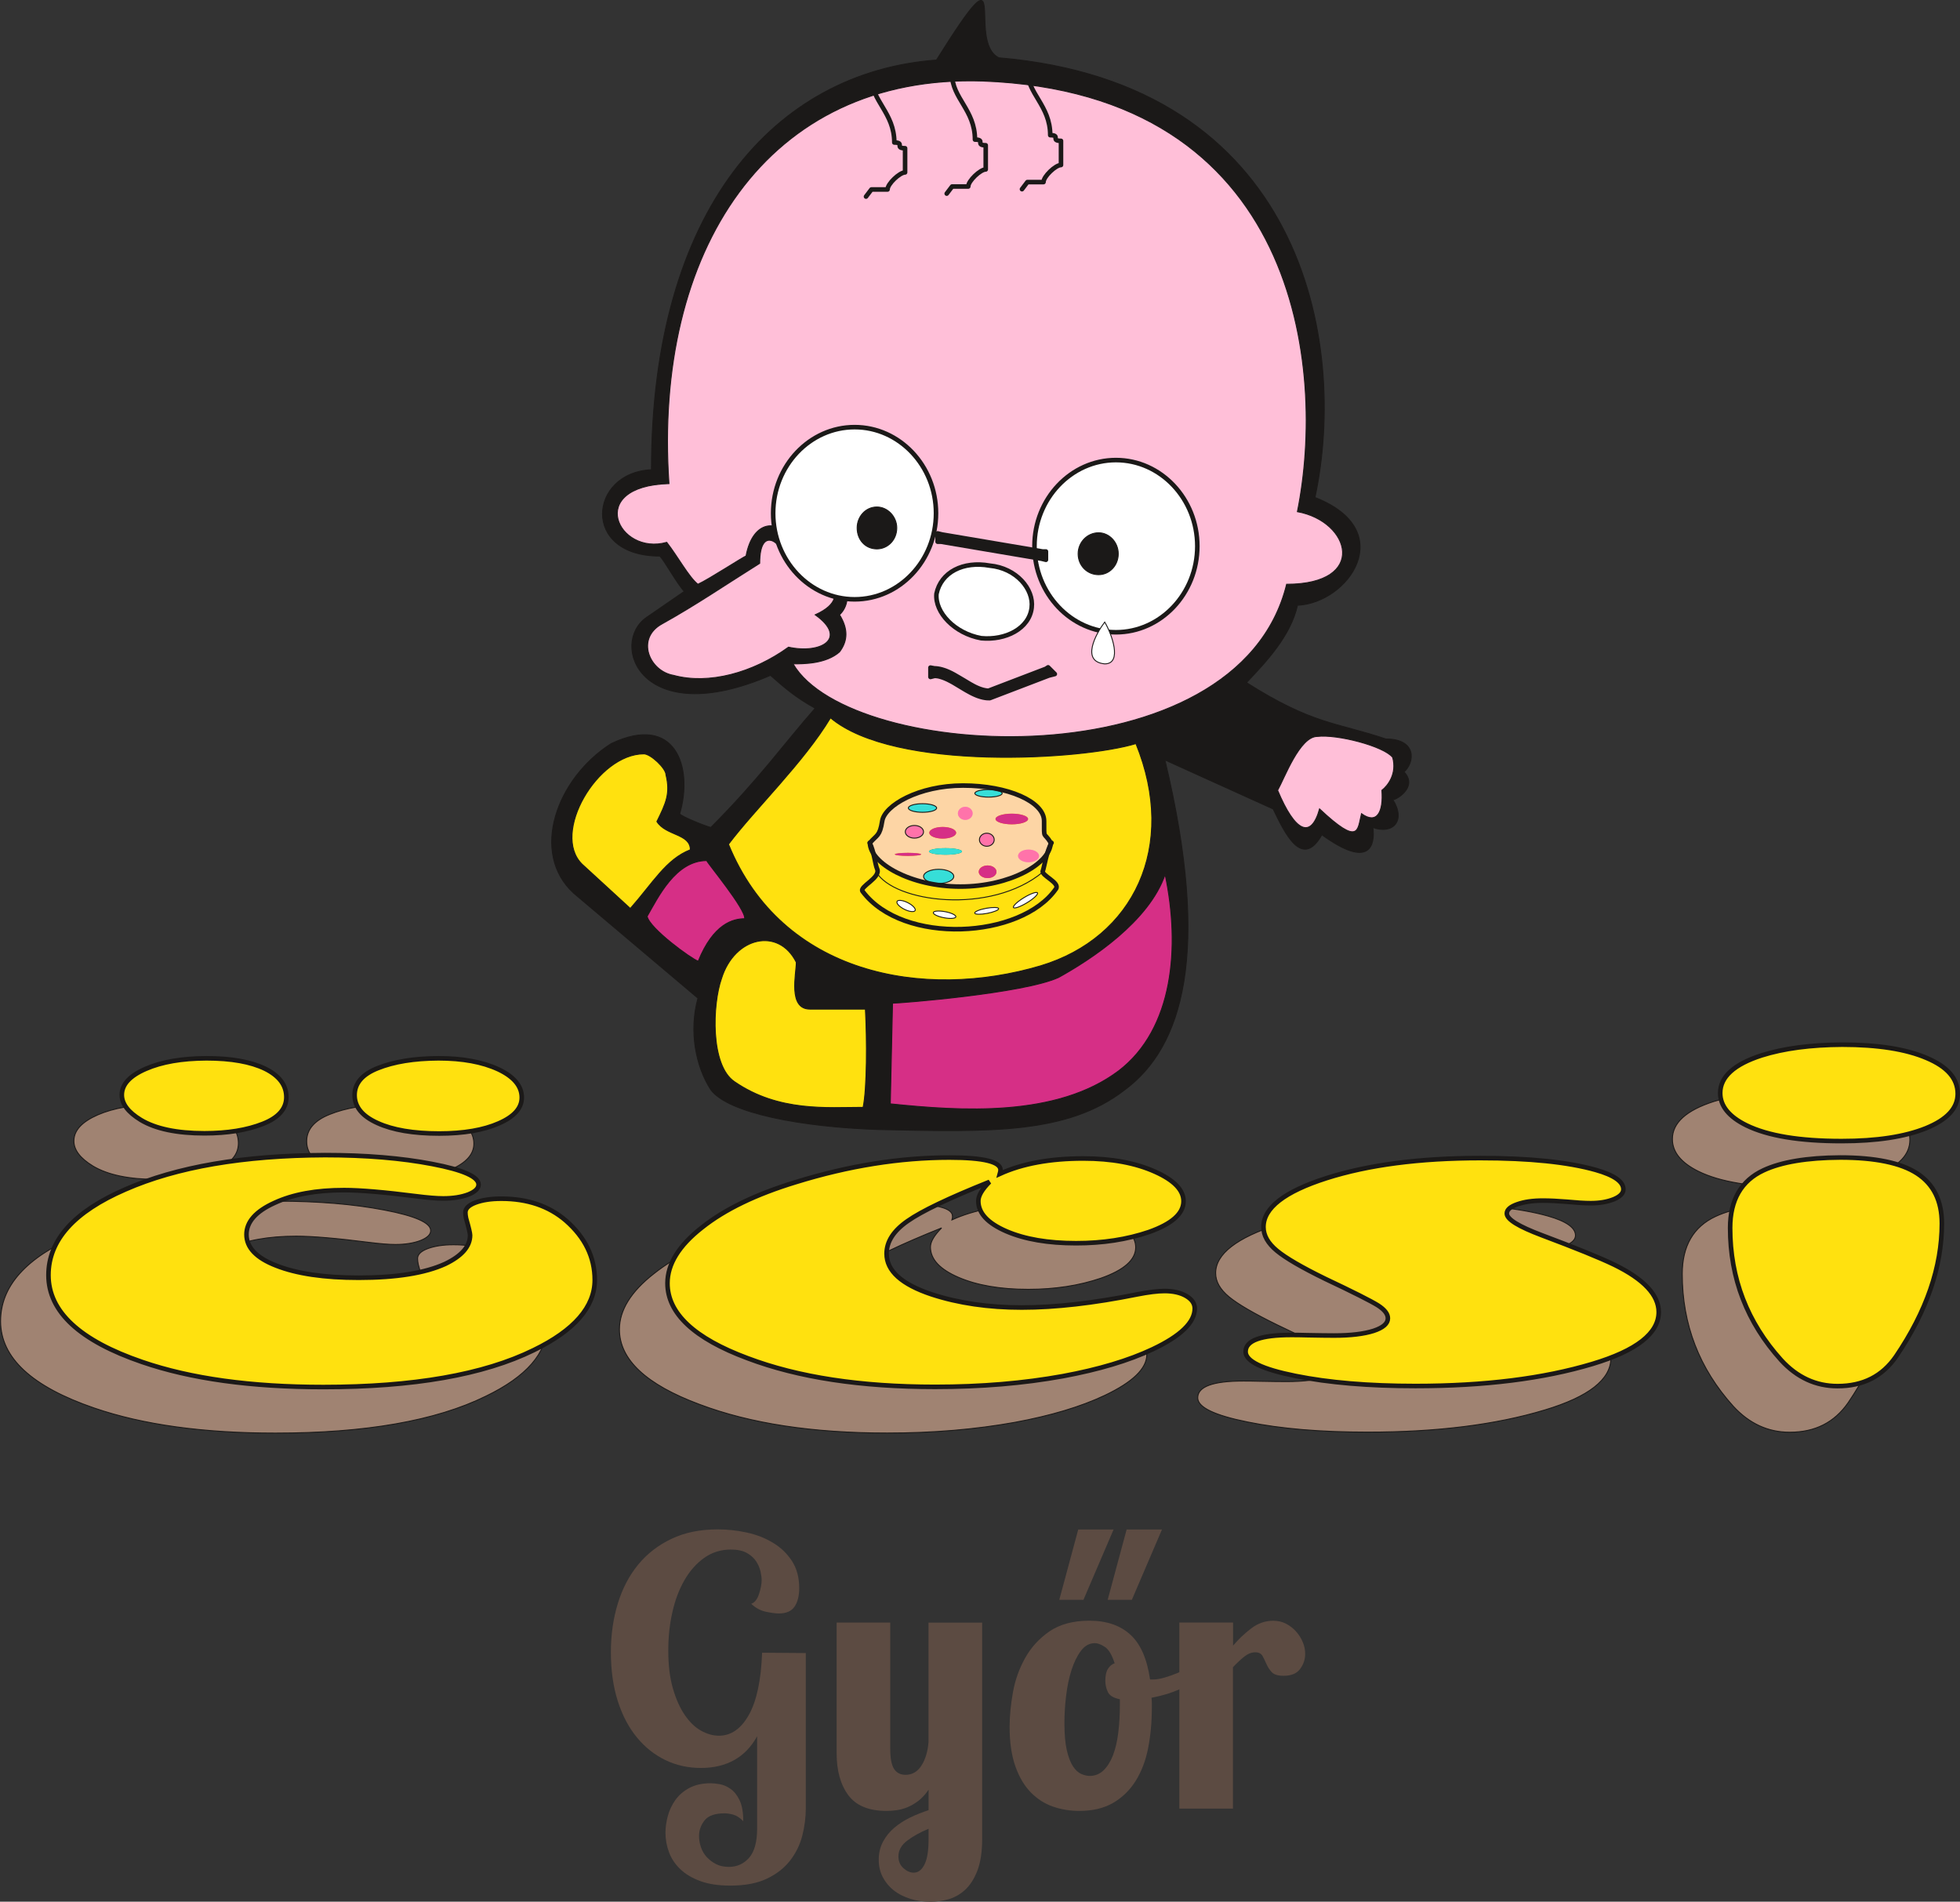 <?xml version="1.0" encoding="utf-8"?>
<!-- Generator: Adobe Illustrator 23.0.2, SVG Export Plug-In . SVG Version: 6.00 Build 0)  -->
<svg version="1.1" id="Isolation_Mode" xmlns="http://www.w3.org/2000/svg" xmlns:xlink="http://www.w3.org/1999/xlink" x="0px"
	 y="0px" viewBox="0 0 342.18 332" style="enable-background:new 0 0 342.18 332;" xml:space="preserve">
<rect x="0" y="0" width="342.18" height="332" fill="#333333" stroke="none"/>
<style type="text/css">
	.st0{fill-rule:evenodd;clip-rule:evenodd;fill:#A08372;}
	.st1{fill:none;stroke:#1B1918;stroke-width:0.162;}
	.st2{fill-rule:evenodd;clip-rule:evenodd;fill:#FFE10F;}
	.st3{fill:none;stroke:#1B1918;stroke-width:0.799;}
	.st4{fill-rule:evenodd;clip-rule:evenodd;fill:#1B1918;}
	.st5{fill-rule:evenodd;clip-rule:evenodd;fill:#FFFFFF;}
	.st6{fill-rule:evenodd;clip-rule:evenodd;fill:#D62F86;}
	.st7{fill-rule:evenodd;clip-rule:evenodd;fill:#FFBFD8;}
	.st8{fill:none;stroke:#1B1918;stroke-width:0.799;stroke-linecap:round;stroke-linejoin:round;}
	.st9{fill-rule:evenodd;clip-rule:evenodd;fill:none;}
	.st10{fill-rule:evenodd;clip-rule:evenodd;fill:#FDD5A5;}
	.st11{fill-rule:evenodd;clip-rule:evenodd;fill:#36DED8;}
	.st12{fill-rule:evenodd;clip-rule:evenodd;fill:#F07C00;}
	.st13{fill:#D62F86;}
	.st14{fill-rule:evenodd;clip-rule:evenodd;fill:#F5B1B5;}
	.st15{fill:#FF73AA;}
	.st16{fill-rule:evenodd;clip-rule:evenodd;fill:#FF73AA;}
	.st17{fill-rule:evenodd;clip-rule:evenodd;fill:#009035;}
	.st18{fill:#36DED8;}
	.st19{fill:#5C4B42;}
</style>
<path class="st0" d="M48.38,209.7c7.11,0,13.36,0.52,18.72,1.55c5.39,1.03,8.09,2.23,8.09,3.59c0,0.68-0.59,1.24-1.76,1.72
	c-1.21,0.46-2.66,0.7-4.41,0.7c-1.13,0-2.74-0.13-4.69-0.38c-5.59-0.71-9.77-1.07-12.62-1.07c-4.88,0-8.91,0.74-12.15,2.23
	c-3.24,1.48-4.88,3.32-4.88,5.52c0,2.27,1.72,4.08,5.16,5.42c3.59,1.41,8.4,2.13,14.42,2.13c6.57,0,11.61-0.81,15.12-2.41
	c2.89-1.39,4.34-3.05,4.34-5c0-0.34-0.23-1.32-0.7-2.96c-0.08-0.39-0.12-0.73-0.12-1.02c0-0.71,0.59-1.29,1.76-1.73
	c1.21-0.45,2.69-0.68,4.53-0.68c4.53,0,8.28,1.27,11.25,3.82c3.36,2.93,5.04,6.39,5.04,10.37c0,4.71-3.55,8.81-10.67,12.25
	c-8.75,4.3-21.02,6.44-36.73,6.44c-12.62,0-23.13-1.46-31.61-4.37c-10.9-3.73-16.37-8.78-16.37-15.17c0-6.11,4.45-11.08,13.4-14.96
	C22.47,211.76,34.12,209.76,48.38,209.7L48.38,209.7z M27.67,192.8c4.34,0,7.74,0.61,10.24,1.82c2.46,1.21,3.71,2.86,3.71,4.96
	c0,2.02-1.37,3.59-4.1,4.66c-2.77,1.1-6.18,1.65-10.2,1.65c-4.8,0-8.52-0.78-11.1-2.33c-2.23-1.36-3.32-2.81-3.32-4.37
	c0-1.84,1.41-3.35,4.18-4.56C19.85,193.43,23.37,192.83,27.67,192.8L27.67,192.8z M68.19,192.8c4.18,0,7.66,0.64,10.43,1.93
	c2.74,1.28,4.11,2.93,4.11,4.93c0,1.84-1.33,3.34-4.02,4.51c-2.66,1.17-6.14,1.77-10.39,1.77c-4.5,0-8.09-0.61-10.75-1.82
	c-2.7-1.21-4.03-2.83-4.03-4.87c0-2.05,1.33-3.63,4.03-4.7C60.37,193.41,63.93,192.83,68.19,192.8L68.19,192.8z M166.19,212.97
	c3.91-1.78,8.75-2.68,14.58-2.68c4.96,0,9.14,0.78,12.58,2.33c3.29,1.48,4.92,3.18,4.92,5.14c0,2.17-2.03,3.96-6.06,5.38
	c-3.83,1.3-8.05,1.95-12.7,1.95c-4.88,0-8.95-0.7-12.19-2.1c-3.24-1.4-4.88-3.15-4.88-5.28c0-0.93,0.66-2.04,1.95-3.34
	c-7.11,2.85-11.88,5.14-14.3,6.84c-2.46,1.71-3.68,3.6-3.68,5.7c0,3,2.62,5.37,7.89,7.12c4.65,1.52,9.89,2.28,15.71,2.28
	c5.86,0,12.58-0.76,20.12-2.28c1.99-0.39,3.59-0.59,4.81-0.59c1.52,0,2.81,0.29,3.79,0.87c0.98,0.58,1.48,1.3,1.48,2.18
	c0,2.43-2.46,4.8-7.35,7.12c-4.18,1.98-9.41,3.54-15.67,4.7c-6.88,1.24-14.3,1.87-22.31,1.87c-13.01,0-23.91-1.66-32.75-5
	c-9.34-3.47-13.99-7.84-13.99-13.09c0-3.33,1.99-6.58,6.02-9.73c3.98-3.17,9.45-5.81,16.41-7.93c9.22-2.85,18.17-4.28,26.8-4.28
	c5.94,0,8.91,0.73,8.91,2.16C166.31,212.46,166.27,212.68,166.19,212.97L166.19,212.97z M217.1,241.1c0.86,0,1.76,0.01,2.78,0.04
	c2.03,0.04,3.59,0.06,4.69,0.06c2.89,0,5.2-0.27,6.88-0.82c1.68-0.55,2.5-1.29,2.5-2.18c0-0.77-0.59-1.52-1.76-2.27
	c-1.21-0.75-4.26-2.3-9.22-4.64c-4.02-1.97-6.84-3.6-8.4-4.89c-1.56-1.29-2.34-2.66-2.34-4.14c0-3.33,3.67-6.18,10.98-8.52
	c7.35-2.34,16.29-3.51,26.88-3.51c8.56,0,15.28,0.69,20.16,2.07c3.2,0.91,4.8,2.04,4.8,3.38c0,0.68-0.55,1.26-1.64,1.72
	c-1.13,0.46-2.46,0.7-4.06,0.7c-1.09,0-2.46-0.09-4.14-0.25c-1.61-0.13-3.01-0.2-4.22-0.2c-1.76,0-3.24,0.21-4.45,0.64
	c-1.21,0.42-1.84,0.95-1.84,1.61c0,1.03,2.07,2.29,6.17,3.82c5.86,2.2,10.08,3.91,12.58,5.12c5.2,2.55,7.78,5.31,7.78,8.27
	c0,3.71-3.87,6.74-11.57,9.05c-8.56,2.58-18.84,3.86-30.91,3.86c-8.16,0-15.16-0.59-20.94-1.77c-5.82-1.17-8.71-2.57-8.71-4.22
	C209.1,242.07,211.75,241.1,217.1,241.1L217.1,241.1z M313.27,190.43c6.17,0,11.1,0.76,14.73,2.31c3.63,1.53,5.43,3.62,5.43,6.25
	c0,2.52-1.84,4.51-5.55,6.02c-3.71,1.49-8.6,2.24-14.73,2.24c-7.31,0-12.86-0.91-16.61-2.75c-3.05-1.5-4.57-3.38-4.57-5.64
	c0-2.82,2.42-5.02,7.23-6.56C303.07,191.08,307.76,190.45,313.27,190.43L313.27,190.43z M312.92,210.12
	c6.09,0,10.59,0.93,13.44,2.79c2.85,1.87,4.3,4.77,4.3,8.74c0,7.59-2.66,15.34-8.01,23.23c-2.39,3.44-5.75,5.16-10.2,5.16
	c-3.79,0-7.07-1.52-9.85-4.54c-5.94-6.58-8.91-14.27-8.91-23.08c0-4.89,1.95-8.25,5.82-10.05
	C302.64,210.91,307.14,210.15,312.92,210.12L312.92,210.12z M312.92,210.12"/>
<path class="st1" d="M48.38,209.7c7.11,0,13.36,0.52,18.72,1.55c5.39,1.03,8.09,2.23,8.09,3.59c0,0.68-0.59,1.24-1.76,1.72
	c-1.21,0.46-2.66,0.7-4.41,0.7c-1.13,0-2.74-0.13-4.69-0.38c-5.59-0.71-9.77-1.07-12.62-1.07c-4.88,0-8.91,0.74-12.15,2.23
	c-3.24,1.48-4.88,3.32-4.88,5.52c0,2.27,1.72,4.08,5.16,5.42c3.59,1.41,8.4,2.13,14.42,2.13c6.57,0,11.61-0.81,15.12-2.41
	c2.89-1.39,4.34-3.05,4.34-5c0-0.34-0.23-1.32-0.7-2.96c-0.08-0.39-0.12-0.73-0.12-1.02c0-0.71,0.59-1.29,1.76-1.73
	c1.21-0.45,2.69-0.68,4.53-0.68c4.53,0,8.28,1.27,11.25,3.82c3.36,2.93,5.04,6.39,5.04,10.37c0,4.71-3.55,8.81-10.67,12.25
	c-8.75,4.3-21.02,6.44-36.73,6.44c-12.62,0-23.13-1.46-31.61-4.37c-10.9-3.73-16.37-8.78-16.37-15.17c0-6.11,4.45-11.08,13.4-14.96
	C22.47,211.76,34.12,209.76,48.38,209.7L48.38,209.7z M27.67,192.8c4.34,0,7.74,0.61,10.24,1.82c2.46,1.21,3.71,2.86,3.71,4.96
	c0,2.02-1.37,3.59-4.1,4.66c-2.77,1.1-6.18,1.65-10.2,1.65c-4.8,0-8.52-0.78-11.1-2.33c-2.23-1.36-3.32-2.81-3.32-4.37
	c0-1.84,1.41-3.35,4.18-4.56C19.85,193.43,23.37,192.83,27.67,192.8L27.67,192.8z M68.19,192.8c4.18,0,7.66,0.64,10.43,1.93
	c2.74,1.28,4.11,2.93,4.11,4.93c0,1.84-1.33,3.34-4.02,4.51c-2.66,1.17-6.14,1.77-10.39,1.77c-4.5,0-8.09-0.61-10.75-1.82
	c-2.7-1.21-4.03-2.83-4.03-4.87c0-2.05,1.33-3.63,4.03-4.7C60.37,193.41,63.93,192.83,68.19,192.8L68.19,192.8z M166.19,212.97
	c3.91-1.78,8.75-2.68,14.58-2.68c4.96,0,9.14,0.78,12.58,2.33c3.29,1.48,4.92,3.18,4.92,5.14c0,2.17-2.03,3.96-6.06,5.38
	c-3.83,1.3-8.05,1.95-12.7,1.95c-4.88,0-8.95-0.7-12.19-2.1c-3.24-1.4-4.88-3.15-4.88-5.28c0-0.93,0.66-2.04,1.95-3.34
	c-7.11,2.85-11.88,5.14-14.3,6.84c-2.46,1.71-3.68,3.6-3.68,5.7c0,3,2.62,5.37,7.89,7.12c4.65,1.52,9.89,2.28,15.71,2.28
	c5.86,0,12.58-0.76,20.12-2.28c1.99-0.39,3.59-0.59,4.81-0.59c1.52,0,2.81,0.29,3.79,0.87c0.98,0.58,1.48,1.3,1.48,2.18
	c0,2.43-2.46,4.8-7.35,7.12c-4.18,1.98-9.41,3.54-15.67,4.7c-6.88,1.24-14.3,1.87-22.31,1.87c-13.01,0-23.91-1.66-32.75-5
	c-9.34-3.47-13.99-7.84-13.99-13.09c0-3.33,1.99-6.58,6.02-9.73c3.98-3.17,9.45-5.81,16.41-7.93c9.22-2.85,18.17-4.28,26.8-4.28
	c5.94,0,8.91,0.73,8.91,2.16C166.31,212.46,166.27,212.68,166.19,212.97L166.19,212.97z M217.1,241.1c0.86,0,1.76,0.01,2.78,0.04
	c2.03,0.04,3.59,0.06,4.69,0.06c2.89,0,5.2-0.27,6.88-0.82c1.68-0.55,2.5-1.29,2.5-2.18c0-0.77-0.59-1.52-1.76-2.27
	c-1.21-0.75-4.26-2.3-9.22-4.64c-4.02-1.97-6.84-3.6-8.4-4.89c-1.56-1.29-2.34-2.66-2.34-4.14c0-3.33,3.67-6.18,10.98-8.52
	c7.35-2.34,16.29-3.51,26.88-3.51c8.56,0,15.28,0.69,20.16,2.07c3.2,0.91,4.8,2.04,4.8,3.38c0,0.68-0.55,1.26-1.64,1.72
	c-1.13,0.46-2.46,0.7-4.06,0.7c-1.09,0-2.46-0.09-4.14-0.25c-1.61-0.13-3.01-0.2-4.22-0.2c-1.76,0-3.24,0.21-4.45,0.64
	c-1.21,0.42-1.84,0.95-1.84,1.61c0,1.03,2.07,2.29,6.17,3.82c5.86,2.2,10.08,3.91,12.58,5.12c5.2,2.55,7.78,5.31,7.78,8.27
	c0,3.71-3.87,6.74-11.57,9.05c-8.56,2.58-18.84,3.86-30.91,3.86c-8.16,0-15.16-0.59-20.94-1.77c-5.82-1.17-8.71-2.57-8.71-4.22
	C209.1,242.07,211.75,241.1,217.1,241.1L217.1,241.1z M313.27,190.43c6.17,0,11.1,0.76,14.73,2.31c3.63,1.53,5.43,3.62,5.43,6.25
	c0,2.52-1.84,4.51-5.55,6.02c-3.71,1.49-8.6,2.24-14.73,2.24c-7.31,0-12.86-0.91-16.61-2.75c-3.05-1.5-4.57-3.38-4.57-5.64
	c0-2.82,2.42-5.02,7.23-6.56C303.07,191.08,307.76,190.45,313.27,190.43L313.27,190.43z M312.92,210.12
	c6.09,0,10.59,0.93,13.44,2.79c2.85,1.87,4.3,4.77,4.3,8.74c0,7.59-2.66,15.34-8.01,23.23c-2.39,3.44-5.75,5.16-10.2,5.16
	c-3.79,0-7.07-1.52-9.85-4.54c-5.94-6.58-8.91-14.27-8.91-23.08c0-4.89,1.95-8.25,5.82-10.05
	C302.64,210.91,307.14,210.15,312.92,210.12L312.92,210.12z M312.92,210.12"/>
<path class="st2" d="M56.75,201.66c7.11,0,13.36,0.52,18.71,1.55c5.39,1.03,8.09,2.23,8.09,3.59c0,0.68-0.59,1.24-1.76,1.72
	c-1.21,0.46-2.66,0.7-4.41,0.7c-1.13,0-2.74-0.13-4.69-0.38c-5.59-0.71-9.77-1.07-12.62-1.07c-4.89,0-8.91,0.73-12.15,2.23
	c-3.25,1.47-4.89,3.32-4.89,5.52c0,2.27,1.72,4.08,5.16,5.42c3.59,1.42,8.4,2.13,14.42,2.13c6.56,0,11.6-0.81,15.12-2.42
	c2.89-1.39,4.34-3.05,4.34-5c0-0.33-0.23-1.32-0.7-2.96c-0.08-0.39-0.12-0.72-0.12-1.01c0-0.71,0.59-1.29,1.76-1.73
	c1.21-0.45,2.69-0.68,4.53-0.68c4.53,0,8.28,1.27,11.25,3.82c3.36,2.94,5.04,6.39,5.04,10.37c0,4.71-3.56,8.8-10.66,12.25
	c-8.75,4.3-21.02,6.44-36.73,6.44c-12.62,0-23.13-1.46-31.61-4.37c-10.9-3.73-16.37-8.78-16.37-15.17c0-6.1,4.46-11.07,13.4-14.95
	C30.85,203.71,42.49,201.72,56.75,201.66L56.75,201.66z M36.04,184.76c4.34,0,7.73,0.61,10.24,1.82c2.46,1.22,3.71,2.86,3.71,4.96
	c0,2.02-1.37,3.59-4.1,4.66c-2.78,1.1-6.18,1.65-10.2,1.65c-4.8,0-8.52-0.78-11.1-2.33c-2.23-1.36-3.32-2.81-3.32-4.37
	c0-1.84,1.41-3.35,4.18-4.55C28.23,185.39,31.75,184.78,36.04,184.76L36.04,184.76z M76.56,184.76c4.18,0,7.66,0.64,10.43,1.92
	c2.74,1.29,4.1,2.94,4.1,4.93c0,1.84-1.33,3.34-4.02,4.51c-2.66,1.17-6.13,1.77-10.39,1.77c-4.5,0-8.09-0.61-10.75-1.82
	c-2.7-1.21-4.02-2.84-4.02-4.88c0-2.05,1.33-3.63,4.02-4.7C68.74,185.36,72.3,184.78,76.56,184.76L76.56,184.76z M174.55,204.93
	c3.91-1.78,8.75-2.68,14.57-2.68c4.96,0,9.14,0.78,12.58,2.33c3.28,1.48,4.92,3.18,4.92,5.13c0,2.17-2.03,3.96-6.05,5.38
	c-3.83,1.3-8.05,1.95-12.7,1.95c-4.88,0-8.95-0.69-12.19-2.09c-3.24-1.41-4.88-3.15-4.88-5.28c0-0.93,0.66-2.04,1.95-3.34
	c-7.11,2.85-11.88,5.13-14.3,6.84c-2.46,1.71-3.67,3.6-3.67,5.7c0,2.99,2.62,5.36,7.89,7.11c4.65,1.52,9.89,2.29,15.71,2.29
	c5.86,0,12.58-0.77,20.13-2.29c1.99-0.39,3.59-0.59,4.8-0.59c1.52,0,2.81,0.29,3.79,0.87c0.98,0.58,1.48,1.3,1.48,2.18
	c0,2.43-2.46,4.8-7.34,7.11c-4.18,1.98-9.42,3.54-15.67,4.7c-6.88,1.25-14.3,1.87-22.31,1.87c-13.01,0-23.91-1.66-32.74-5
	c-9.34-3.47-13.99-7.84-13.99-13.09c0-3.33,1.99-6.58,6.02-9.73c3.98-3.17,9.45-5.81,16.41-7.93c9.22-2.85,18.17-4.28,26.8-4.28
	c5.94,0,8.91,0.73,8.91,2.16C174.67,204.42,174.63,204.64,174.55,204.93L174.55,204.93z M225.46,233.06c0.86,0,1.76,0.01,2.77,0.04
	c2.03,0.04,3.6,0.06,4.69,0.06c2.89,0,5.19-0.28,6.88-0.82c1.68-0.55,2.5-1.29,2.5-2.19c0-0.77-0.59-1.52-1.76-2.27
	c-1.21-0.75-4.26-2.3-9.22-4.64c-4.03-1.97-6.84-3.6-8.4-4.89c-1.56-1.29-2.34-2.66-2.34-4.14c0-3.33,3.67-6.18,10.98-8.52
	c7.34-2.34,16.29-3.51,26.88-3.51c8.56,0,15.28,0.69,20.16,2.07c3.2,0.91,4.81,2.04,4.81,3.38c0,0.68-0.55,1.26-1.64,1.72
	c-1.13,0.46-2.46,0.7-4.06,0.7c-1.09,0-2.46-0.09-4.14-0.25c-1.6-0.13-3.01-0.2-4.22-0.2c-1.76,0-3.24,0.21-4.45,0.64
	c-1.21,0.42-1.84,0.95-1.84,1.61c0,1.02,2.07,2.28,6.17,3.82c5.86,2.2,10.08,3.91,12.58,5.12c5.2,2.54,7.77,5.3,7.77,8.27
	c0,3.72-3.87,6.74-11.56,9.05c-8.56,2.57-18.84,3.86-30.91,3.86c-8.17,0-15.16-0.59-20.94-1.76c-5.82-1.17-8.71-2.57-8.71-4.23
	C217.46,234.03,220.11,233.06,225.46,233.06L225.46,233.06z M321.62,182.38c6.18,0,11.1,0.77,14.73,2.32
	c3.64,1.53,5.43,3.61,5.43,6.25c0,2.52-1.84,4.51-5.55,6.02c-3.71,1.49-8.59,2.24-14.73,2.24c-7.31,0-12.86-0.91-16.61-2.75
	c-3.05-1.5-4.57-3.39-4.57-5.64c0-2.82,2.42-5.02,7.23-6.57C311.42,183.03,316.11,182.41,321.62,182.38L321.62,182.38z
	 M321.27,202.08c6.09,0,10.59,0.93,13.44,2.79c2.86,1.87,4.3,4.77,4.3,8.73c0,7.59-2.66,15.34-8.01,23.23
	c-2.38,3.44-5.74,5.16-10.2,5.16c-3.79,0-7.07-1.52-9.84-4.54c-5.94-6.58-8.91-14.27-8.91-23.08c0-4.89,1.95-8.25,5.82-10.05
	C310.99,202.86,315.49,202.11,321.27,202.08L321.27,202.08z M321.27,202.08"/>
<path class="st3" d="M56.75,201.66c7.11,0,13.36,0.52,18.71,1.55c5.39,1.03,8.09,2.23,8.09,3.59c0,0.68-0.59,1.24-1.76,1.72
	c-1.21,0.46-2.66,0.7-4.41,0.7c-1.13,0-2.74-0.13-4.69-0.38c-5.59-0.71-9.77-1.07-12.62-1.07c-4.89,0-8.91,0.73-12.15,2.23
	c-3.25,1.47-4.89,3.32-4.89,5.52c0,2.27,1.72,4.08,5.16,5.42c3.59,1.42,8.4,2.13,14.42,2.13c6.56,0,11.6-0.81,15.12-2.42
	c2.89-1.39,4.34-3.05,4.34-5c0-0.33-0.23-1.32-0.7-2.96c-0.08-0.39-0.12-0.72-0.12-1.01c0-0.71,0.59-1.29,1.76-1.73
	c1.21-0.45,2.69-0.68,4.53-0.68c4.53,0,8.28,1.27,11.25,3.82c3.36,2.94,5.04,6.39,5.04,10.37c0,4.71-3.56,8.8-10.66,12.25
	c-8.75,4.3-21.02,6.44-36.73,6.44c-12.62,0-23.13-1.46-31.61-4.37c-10.9-3.73-16.37-8.78-16.37-15.17c0-6.1,4.46-11.07,13.4-14.95
	C30.85,203.71,42.49,201.72,56.75,201.66L56.75,201.66z M36.04,184.76c4.34,0,7.73,0.61,10.24,1.82c2.46,1.22,3.71,2.86,3.71,4.96
	c0,2.02-1.37,3.59-4.1,4.66c-2.78,1.1-6.18,1.65-10.2,1.65c-4.8,0-8.52-0.78-11.1-2.33c-2.23-1.36-3.32-2.81-3.32-4.37
	c0-1.84,1.41-3.35,4.18-4.55C28.23,185.39,31.75,184.78,36.04,184.76L36.04,184.76z M76.56,184.76c4.18,0,7.66,0.64,10.43,1.92
	c2.74,1.29,4.1,2.94,4.1,4.93c0,1.84-1.33,3.34-4.02,4.51c-2.66,1.17-6.13,1.77-10.39,1.77c-4.5,0-8.09-0.61-10.75-1.82
	c-2.7-1.21-4.02-2.84-4.02-4.88c0-2.05,1.33-3.63,4.02-4.7C68.74,185.36,72.3,184.78,76.56,184.76L76.56,184.76z M174.55,204.93
	c3.91-1.78,8.75-2.68,14.57-2.68c4.96,0,9.14,0.78,12.58,2.33c3.28,1.48,4.92,3.18,4.92,5.13c0,2.17-2.03,3.96-6.05,5.38
	c-3.83,1.3-8.05,1.95-12.7,1.95c-4.88,0-8.95-0.69-12.19-2.09c-3.24-1.41-4.88-3.15-4.88-5.28c0-0.93,0.66-2.04,1.95-3.34
	c-7.11,2.85-11.88,5.13-14.3,6.84c-2.46,1.71-3.67,3.6-3.67,5.7c0,2.99,2.62,5.36,7.89,7.11c4.65,1.52,9.89,2.29,15.71,2.29
	c5.86,0,12.58-0.77,20.13-2.29c1.99-0.39,3.59-0.59,4.8-0.59c1.52,0,2.81,0.29,3.79,0.87c0.98,0.58,1.48,1.3,1.48,2.18
	c0,2.43-2.46,4.8-7.34,7.11c-4.18,1.98-9.42,3.54-15.67,4.7c-6.88,1.25-14.3,1.87-22.31,1.87c-13.01,0-23.91-1.66-32.74-5
	c-9.34-3.47-13.99-7.84-13.99-13.09c0-3.33,1.99-6.58,6.02-9.73c3.98-3.17,9.45-5.81,16.41-7.93c9.22-2.85,18.17-4.28,26.8-4.28
	c5.94,0,8.91,0.73,8.91,2.16C174.67,204.42,174.63,204.64,174.55,204.93L174.55,204.93z M225.46,233.06c0.86,0,1.76,0.01,2.77,0.04
	c2.03,0.04,3.6,0.06,4.69,0.06c2.89,0,5.19-0.28,6.88-0.82c1.68-0.55,2.5-1.29,2.5-2.19c0-0.77-0.59-1.52-1.76-2.27
	c-1.21-0.75-4.26-2.3-9.22-4.64c-4.03-1.97-6.84-3.6-8.4-4.89c-1.56-1.29-2.34-2.66-2.34-4.14c0-3.33,3.67-6.18,10.98-8.52
	c7.34-2.34,16.29-3.51,26.88-3.51c8.56,0,15.28,0.69,20.16,2.07c3.2,0.91,4.81,2.04,4.81,3.38c0,0.68-0.55,1.26-1.64,1.72
	c-1.13,0.46-2.46,0.7-4.06,0.7c-1.09,0-2.46-0.09-4.14-0.25c-1.6-0.13-3.01-0.2-4.22-0.2c-1.76,0-3.24,0.21-4.45,0.64
	c-1.21,0.42-1.84,0.95-1.84,1.61c0,1.02,2.07,2.28,6.17,3.82c5.86,2.2,10.08,3.91,12.58,5.12c5.2,2.54,7.77,5.3,7.77,8.27
	c0,3.72-3.87,6.74-11.56,9.05c-8.56,2.57-18.84,3.86-30.91,3.86c-8.17,0-15.16-0.59-20.94-1.76c-5.82-1.17-8.71-2.57-8.71-4.23
	C217.46,234.03,220.11,233.06,225.46,233.06L225.46,233.06z M321.62,182.38c6.18,0,11.1,0.77,14.73,2.32
	c3.64,1.53,5.43,3.61,5.43,6.25c0,2.52-1.84,4.51-5.55,6.02c-3.71,1.49-8.59,2.24-14.73,2.24c-7.31,0-12.86-0.91-16.61-2.75
	c-3.05-1.5-4.57-3.39-4.57-5.64c0-2.82,2.42-5.02,7.23-6.57C311.42,183.03,316.11,182.41,321.62,182.38L321.62,182.38z
	 M321.27,202.08c6.09,0,10.59,0.93,13.44,2.79c2.86,1.87,4.3,4.77,4.3,8.73c0,7.59-2.66,15.34-8.01,23.23
	c-2.38,3.44-5.74,5.16-10.2,5.16c-3.79,0-7.07-1.52-9.84-4.54c-5.94-6.58-8.91-14.27-8.91-23.08c0-4.89,1.95-8.25,5.82-10.05
	C310.99,202.86,315.49,202.11,321.27,202.08L321.27,202.08z M321.27,202.08"/>
<path class="st4" d="M163.49,10.48c-28.2,2.09-49.76,26.14-49.76,71.53c-10.89,0.44-12.38,15.07,1.47,15.07
	c0.81,0.83,3.07,4.92,4.27,6.17l-6.54,4.5c-6.62,4.5-1.18,19.97,21.58,10.15c2.37,2.08,4.25,3.77,7.81,5.75
	c-5.44,6.17-9.69,12.25-18.21,20.8c-0.39,0-5.44-1.98-5.44-2.4c2.39-8.15-0.78-17.55-11.96-12.23c-9.59,6.08-14.23,19.14-6.52,26.14
	l21.66,18.3c-1.59,5.77-0.39,11.94,2.27,16.02c3.08,4.07,15.82,6.48,29.39,6.92c19.29,0.41,32.84,0.83,42.83-6.92
	c10.08-7.44,15.14-23.74,7.03-57.61l18.9,8.56c1.98,4.09,5.03,10.67,8.5,4.5c8.52,6.17,9.3,1.67,8.91-1.27
	c3.46,1.27,5.84-1.14,3.46-4.9c0,0.42,4.64-1.98,1.98-4.8c1.88-1.67,2.27-5.75-3.17-5.75c-8.81-2.94-12.77-2.5-24.34-9.84
	c3.46-3.65,7.71-8.15,8.91-13.5c8.91-0.4,17.8-13.05,3.05-18.82c5.85-27.3-2.27-72.28-55.18-76.76
	C168.52,7.23,177.04-11.16,163.49,10.48L163.49,10.48z M163.49,10.48"/>
<path class="st1" d="M163.49,10.48c-28.2,2.09-49.76,26.14-49.76,71.53c-10.89,0.44-12.38,15.07,1.47,15.07
	c0.81,0.83,3.07,4.92,4.27,6.17l-6.54,4.5c-6.62,4.5-1.18,19.97,21.58,10.15c2.37,2.08,4.25,3.77,7.81,5.75
	c-5.44,6.17-9.69,12.25-18.21,20.8c-0.39,0-5.44-1.98-5.44-2.4c2.39-8.15-0.78-17.55-11.96-12.23c-9.59,6.08-14.23,19.14-6.52,26.14
	l21.66,18.3c-1.59,5.77-0.39,11.94,2.27,16.02c3.08,4.07,15.82,6.48,29.39,6.92c19.29,0.41,32.84,0.83,42.83-6.92
	c10.08-7.44,15.14-23.74,7.03-57.61l18.9,8.56c1.98,4.09,5.03,10.67,8.5,4.5c8.52,6.17,9.3,1.67,8.91-1.27
	c3.46,1.27,5.84-1.14,3.46-4.9c0,0.42,4.64-1.98,1.98-4.8c1.88-1.67,2.27-5.75-3.17-5.75c-8.81-2.94-12.77-2.5-24.34-9.84
	c3.46-3.65,7.71-8.15,8.91-13.5c8.91-0.4,17.8-13.05,3.05-18.82c5.85-27.3-2.27-72.28-55.18-76.76
	C168.52,7.23,177.04-11.16,163.49,10.48L163.49,10.48z M163.49,10.48"/>
<path class="st5" d="M172.79,97.51c5.44,0.84,9.3,4.92,8.89,9c-0.79,3.65-5.45,6.48-10.77,5.75c-5.06-0.83-9.3-4.92-8.52-9
	C162.78,99.6,167.74,96.68,172.79,97.51L172.79,97.51z M172.79,97.51"/>
<path class="st1" d="M172.79,97.51c5.44,0.84,9.3,4.92,8.89,9c-0.79,3.65-5.45,6.48-10.77,5.75c-5.06-0.83-9.3-4.92-8.52-9
	C162.78,99.6,167.74,96.68,172.79,97.51L172.79,97.51z M172.79,97.51"/>
<path class="st6" d="M184.81,170.64c5.84-3.23,15.82-9.84,18.6-17.99c2.66,12.67,1.47,26.99-8.13,34.31
	c-10.87,8.15-27.49,7.02-39.85,5.75l0.39-17.57C157,175.14,178.68,173.46,184.81,170.64L184.81,170.64z M184.81,170.64"/>
<path class="st1" d="M184.81,170.64c5.84-3.23,15.82-9.84,18.6-17.99c2.66,12.67,1.47,26.99-8.13,34.31
	c-10.87,8.15-27.49,7.02-39.85,5.75l0.39-17.57C157,175.14,178.68,173.46,184.81,170.64L184.81,170.64z M184.81,170.64"/>
<path class="st6" d="M112.98,159.97c1.88-3.25,4.95-9.73,10.4-9.73c0,0.3,6.91,8.57,6.62,10.15c-1.98,0-5.44,0.84-8.1,7.42
	C120.7,167.41,113.37,162.07,112.98,159.97L112.98,159.97z M112.98,159.97"/>
<path class="st1" d="M112.98,159.97c1.88-3.25,4.95-9.73,10.4-9.73c0,0.3,6.91,8.57,6.62,10.15c-1.98,0-5.44,0.84-8.1,7.42
	C120.7,167.41,113.37,162.07,112.98,159.97L112.98,159.97z M112.98,159.97"/>
<path class="st2" d="M125.96,170.84c2.27-7.32,9.99-9.02,13.06-2.84c0,2-1.49,8.17,2.37,8.17h9.69c0.29,5.32,0.29,13.9-0.4,17.15
	c-6.23,0-14.74,0.84-22.46-4.48C123.98,185.99,124.37,175.34,125.96,170.84L125.96,170.84z M125.96,170.84"/>
<path class="st1" d="M125.96,170.84c2.27-7.32,9.99-9.02,13.06-2.84c0,2-1.49,8.17,2.37,8.17h9.69c0.29,5.32,0.29,13.9-0.4,17.15
	c-6.23,0-14.74,0.84-22.46-4.48C123.98,185.99,124.37,175.34,125.96,170.84L125.96,170.84z M125.96,170.84"/>
<path class="st2" d="M101.62,150.87c-5.44-5.34,2.68-19.26,10.79-19.26c1.18,0,3.86,2.52,3.86,3.67c0.78,3.25,0,4.92-1.59,8.15
	c1.59,2.5,5.84,2.09,5.84,4.92c-4.25,1.66-6.52,5.77-10.48,10.25L101.62,150.87z M101.62,150.87"/>
<path class="st1" d="M101.62,150.87c-5.44-5.34,2.68-19.26,10.79-19.26c1.18,0,3.86,2.52,3.86,3.67c0.78,3.25,0,4.92-1.59,8.15
	c1.59,2.5,5.84,2.09,5.84,4.92c-4.25,1.66-6.52,5.77-10.48,10.25L101.62,150.87z M101.62,150.87"/>
<path class="st2" d="M144.99,125.32c11.18,9.42,44.02,7.34,53.32,4.5c7.32,17.99-0.39,33.89-16.63,38.79
	c-20.47,6.07-45.2,1.57-54.5-21.22C131.83,141.22,140.35,133.07,144.99,125.32L144.99,125.32z M144.99,125.32"/>
<path class="st1" d="M144.99,125.32c11.18,9.42,44.02,7.34,53.32,4.5c7.32,17.99-0.39,33.89-16.63,38.79
	c-20.47,6.07-45.2,1.57-54.5-21.22C131.83,141.22,140.35,133.07,144.99,125.32L144.99,125.32z M144.99,125.32"/>
<path class="st5" d="M192.86,116.32c-6.52,0-1.49-7.42,0-8.57C193.67,109.33,198.31,116.32,192.86,116.32L192.86,116.32z
	 M192.86,116.32"/>
<path class="st1" d="M192.86,116.32c-6.52,0-1.49-7.42,0-8.57C193.67,109.33,198.31,116.32,192.86,116.32L192.86,116.32z
	 M192.86,116.32"/>
<path class="st7" d="M229.97,128.57c3.44-0.42,11.57,1.67,13.16,3.65c0.78,2.82-0.8,4.92-1.88,5.75c0.29,3.67-0.8,6.07-3.56,4.08
	c-0.71,2.84-0.29,5.76-7.32-0.83c-1.49,5.32-4.25,4.09-7.32-3.25C224.23,135.89,226.9,128.57,229.97,128.57L229.97,128.57z
	 M229.97,128.57"/>
<path class="st1" d="M229.97,128.57c3.44-0.42,11.57,1.67,13.16,3.65c0.78,2.82-0.8,4.92-1.88,5.75c0.29,3.67-0.8,6.07-3.56,4.08
	c-0.71,2.84-0.29,5.76-7.32-0.83c-1.49,5.32-4.25,4.09-7.32-3.25C224.23,135.89,226.9,128.57,229.97,128.57L229.97,128.57z
	 M229.97,128.57"/>
<path class="st7" d="M132.63,98.35c0-7.02,4.25-3.25,4.25-0.84c3.05-3.23,7.32,0.4,4.64,2.82c0-1.15,8.91,3.34,0.8,7
	c5.74,4.09,1.08,6.9-4.66,5.65c-6.23,4.5-13.94,6.59-20.07,4.92c-4.27-0.73-6.64-6.48-1.98-9C121.45,105.66,126.8,102,132.63,98.35
	L132.63,98.35z M132.63,98.35"/>
<path class="st1" d="M132.63,98.35c0-7.02,4.25-3.25,4.25-0.84c3.05-3.23,7.32,0.4,4.64,2.82c0-1.15,8.91,3.34,0.8,7
	c5.74,4.09,1.08,6.9-4.66,5.65c-6.23,4.5-13.94,6.59-20.07,4.92c-4.27-0.73-6.64-6.48-1.98-9C121.45,105.66,126.8,102,132.63,98.35
	L132.63,98.35z M132.63,98.35"/>
<path class="st7" d="M116.79,84.43c-14.73,0.42-8.89,12.65-0.39,10.25c1.88,2.4,3.86,6.07,5.44,7.32c1.88-0.84,8.11-4.92,8.4-4.92
	c1.2-6.48,5.84-6.48,7.81-2.81c3.86-1.67,6.54,0,6.15,4.08c2.66,0.4,5.44,6.07,2.37,8.98c1.49,2.4,1.49,4.5,0,6.48
	c-2.37,2.09-6.23,2.09-8.11,2.09c9.99,17.17,77.64,20.84,86.16-13.9c14.24,0,11.18-10.98,1.88-12.67
	c5.03-24.88,0.39-73.09-54.91-75.18C133.8,12.89,114.03,43.97,116.79,84.43L116.79,84.43z M116.79,84.43"/>
<path class="st1" d="M116.79,84.43c-14.73,0.42-8.89,12.65-0.39,10.25c1.88,2.4,3.86,6.07,5.44,7.32c1.88-0.84,8.11-4.92,8.4-4.92
	c1.2-6.48,5.84-6.48,7.81-2.81c3.86-1.67,6.54,0,6.15,4.08c2.66,0.4,5.44,6.07,2.37,8.98c1.49,2.4,1.49,4.5,0,6.48
	c-2.37,2.09-6.23,2.09-8.11,2.09c9.99,17.17,77.64,20.84,86.16-13.9c14.24,0,11.18-10.98,1.88-12.67
	c5.03-24.88,0.39-73.09-54.91-75.18C133.8,12.89,114.03,43.97,116.79,84.43L116.79,84.43z M116.79,84.43"/>
<path class="st5" d="M149.2,74.57c7.83,0,14.21,6.75,14.21,15.03c0,8.28-6.38,15.03-14.21,15.03s-14.22-6.75-14.22-15.03
	C134.98,81.32,141.37,74.57,149.2,74.57L149.2,74.57z M149.2,74.57"/>
<path class="st8" d="M149.2,74.57c7.83,0,14.21,6.75,14.21,15.03c0,8.28-6.38,15.03-14.21,15.03s-14.22-6.75-14.22-15.03
	C134.98,81.32,141.37,74.57,149.2,74.57L149.2,74.57z M149.2,74.57"/>
<path class="st5" d="M194.82,80.32c7.83,0,14.21,6.75,14.21,15.03c0,8.28-6.38,15.03-14.21,15.03c-7.83,0-14.22-6.75-14.22-15.03
	C180.6,87.07,186.99,80.32,194.82,80.32L194.82,80.32z M194.82,80.32"/>
<path class="st8" d="M194.82,80.32c7.83,0,14.21,6.75,14.21,15.03c0,8.28-6.38,15.03-14.21,15.03c-7.83,0-14.22-6.75-14.22-15.03
	C180.6,87.07,186.99,80.32,194.82,80.32L194.82,80.32z M194.82,80.32"/>
<path class="st4" d="M164.46,93.31l17.55,2.97h0.59v1.45l-0.77-0.19l-17.55-2.97h-0.59v-1.45L164.46,93.31z M164.46,93.31"/>
<path class="st8" d="M164.46,93.31l17.55,2.97h0.59v1.45l-0.77-0.19l-17.55-2.97h-0.59v-1.45L164.46,93.31z M164.46,93.31"/>
<line class="st5" x1="164.33" y1="93.93" x2="181.96" y2="96.91"/>
<line class="st8" x1="164.33" y1="93.93" x2="181.96" y2="96.91"/>
<path class="st9" d="M166.21,12.94c0,4.22,4,6.21,4,11.43c1.88,0,0,0.99,1.88,0.99v4.22c-0.94,0-3.05,1.99-3.05,2.98h-2.82
	l-0.94,1.24"/>
<path class="st8" d="M166.21,12.94c0,4.22,4,6.21,4,11.43c1.88,0,0,0.99,1.88,0.99v4.22c-0.94,0-3.05,1.99-3.05,2.98h-2.82
	l-0.94,1.24"/>
<path class="st9" d="M179.35,12.17c0,4.22,4,6.21,4,11.43c1.88,0,0,0.99,1.88,0.99v4.22c-0.94,0-3.05,1.99-3.05,2.98h-2.82
	l-0.94,1.24"/>
<path class="st8" d="M179.35,12.17c0,4.22,4,6.21,4,11.43c1.88,0,0,0.99,1.88,0.99v4.22c-0.94,0-3.05,1.99-3.05,2.98h-2.82
	l-0.94,1.24"/>
<path class="st9" d="M152.14,13.45c0,4.22,3.99,6.21,3.99,11.43c1.88,0,0,1,1.88,1v4.22c-0.94,0-3.06,1.99-3.06,2.98h-2.82
	l-0.94,1.24"/>
<path class="st8" d="M152.14,13.45c0,4.22,3.99,6.21,3.99,11.43c1.88,0,0,1,1.88,1v4.22c-0.94,0-3.06,1.99-3.06,2.98h-2.82
	l-0.94,1.24"/>
<path class="st4" d="M153.09,88.51c-1.98,0-3.45,1.69-3.45,3.65c0,2.12,1.47,3.67,3.45,3.67c1.88,0,3.47-1.56,3.47-3.67
	C156.56,90.2,154.97,88.51,153.09,88.51L153.09,88.51z M153.09,88.51"/>
<path class="st1" d="M153.09,88.51c-1.98,0-3.45,1.69-3.45,3.65c0,2.12,1.47,3.67,3.45,3.67c1.88,0,3.47-1.56,3.47-3.67
	C156.56,90.2,154.97,88.51,153.09,88.51L153.09,88.51z M153.09,88.51"/>
<path class="st4" d="M191.79,93.01c-1.98,0-3.57,1.67-3.57,3.67c0,2.07,1.59,3.65,3.57,3.65c1.88,0,3.44-1.58,3.44-3.65
	C195.23,94.68,193.67,93.01,191.79,93.01L191.79,93.01z M191.79,93.01"/>
<path class="st1" d="M191.79,93.01c-1.98,0-3.57,1.67-3.57,3.67c0,2.07,1.59,3.65,3.57,3.65c1.88,0,3.44-1.58,3.44-3.65
	C195.23,94.68,193.67,93.01,191.79,93.01L191.79,93.01z M191.79,93.01"/>
<path class="st5" d="M172.79,98.75c-4.66-0.84-8.52,1.16-9.3,4.92c-0.29,3.25,3.15,6.9,7.81,7.75c4.25,0.41,8.4-1.69,8.81-5.34
	C180.51,102.85,177.43,99.18,172.79,98.75L172.79,98.75z M172.79,98.75"/>
<path class="st8" d="M172.79,98.75c-4.66-0.84-8.52,1.16-9.3,4.92c-0.29,3.25,3.15,6.9,7.81,7.75c4.25,0.41,8.4-1.69,8.81-5.34
	C180.51,102.85,177.43,99.18,172.79,98.75L172.79,98.75z M172.79,98.75"/>
<path class="st5" d="M192.86,108.6c1.2,1.98,3.17,7.3,0,7.3C188.62,115.5,191.37,110.58,192.86,108.6L192.86,108.6z M192.86,108.6"
	/>
<path class="st1" d="M192.86,108.6c1.2,1.98,3.17,7.3,0,7.3C188.62,115.5,191.37,110.58,192.86,108.6L192.86,108.6z M192.86,108.6"
	/>
<path class="st4" d="M163.14,116.68l0.26,0.01l0.34,0.04l0.34,0.06l0.33,0.08l0.33,0.1l0.33,0.11l0.32,0.13l0.32,0.14l0.32,0.15
	l0.31,0.16l0.31,0.17l0.31,0.18l0.31,0.18l0.31,0.18l0.3,0.18l0.31,0.18l0.3,0.18l0.3,0.18l0.3,0.18l0.29,0.17l0.29,0.16l0.29,0.16
	l0.29,0.15l0.28,0.13l0.28,0.12l0.28,0.11l0.27,0.09l0.27,0.08l0.27,0.06l0.26,0.05l0.26,0.03l0.15,0.01l10.03-3.84l0.38-0.25
	l1.17,1.17l-1.06,0.27l-10.3,3.94l-0.45-0.01l-0.34-0.04l-0.34-0.06l-0.33-0.08l-0.33-0.1l-0.33-0.11l-0.32-0.13l-0.32-0.14
	l-0.32-0.15l-0.31-0.16l-0.31-0.17l-0.31-0.17l-0.31-0.18l-0.3-0.18l-0.3-0.18l-0.3-0.18l-0.3-0.18l-0.3-0.18l-0.3-0.18l-0.29-0.17
	l-0.29-0.16l-0.29-0.15l-0.29-0.15l-0.28-0.13l-0.28-0.12l-0.28-0.11l-0.27-0.09l-0.27-0.08l-0.27-0.07l-0.26-0.04l-0.26-0.03
	l-0.19,0l-0.71,0.18v-1.63L163.14,116.68z M163.14,116.68"/>
<path class="st8" d="M163.14,116.68l0.26,0.01l0.34,0.04l0.34,0.06l0.33,0.08l0.33,0.1l0.33,0.11l0.32,0.13l0.32,0.14l0.32,0.15
	l0.31,0.16l0.31,0.17l0.31,0.18l0.31,0.18l0.31,0.18l0.3,0.18l0.31,0.18l0.3,0.18l0.3,0.18l0.3,0.18l0.29,0.17l0.29,0.16l0.29,0.16
	l0.29,0.15l0.28,0.13l0.28,0.12l0.28,0.11l0.27,0.09l0.27,0.08l0.27,0.06l0.26,0.05l0.26,0.03l0.15,0.01l10.03-3.84l0.38-0.25
	l1.17,1.17l-1.06,0.27l-10.3,3.94l-0.45-0.01l-0.34-0.04l-0.34-0.06l-0.33-0.08l-0.33-0.1l-0.33-0.11l-0.32-0.13l-0.32-0.14
	l-0.32-0.15l-0.31-0.16l-0.31-0.17l-0.31-0.17l-0.31-0.18l-0.3-0.18l-0.3-0.18l-0.3-0.18l-0.3-0.18l-0.3-0.18l-0.3-0.18l-0.29-0.17
	l-0.29-0.16l-0.29-0.15l-0.29-0.15l-0.28-0.13l-0.28-0.12l-0.28-0.11l-0.27-0.09l-0.27-0.08l-0.27-0.07l-0.26-0.04l-0.26-0.03
	l-0.19,0l-0.71,0.18v-1.63L163.14,116.68z M163.14,116.68"/>
<path class="st8" d="M163.05,117.31c3.2,0,6.4,3.91,9.61,3.91l10.22-3.91"/>
<path class="st10" d="M183.43,147.1c-1.24-2.01-1.15-0.37-1.15-3.77c0-3.4-6.36-6.19-14.14-6.19c-7.77,0-13.7,3.49-14.12,6.19
	c-0.43,2.69-0.91,2.38-2.15,3.82c0.04,3.57,7.13,7.63,15.77,7.63C176.34,154.79,183.43,150.73,183.43,147.1L183.43,147.1z
	 M183.43,147.1"/>
<path class="st8" d="M151.83,147.14c0.76,1.52,0.95,3.77,1.3,4.55c0.7,1.56-3.16,3.1-2.54,3.92c7.05,9.43,27.66,8.32,33.77-0.45
	c0.74-1.07-2.63-2.34-2.3-3.12c0.22-0.53,0.65-3.47,1.52-4.9"/>
<path class="st1" d="M152.98,152.23c3.04,5.29,19.95,7.59,29.09,0"/>
<path class="st11" d="M161.05,140.31c1.36,0,2.47,0.34,2.47,0.75c0,0.42-1.11,0.75-2.47,0.75c-1.36,0-2.47-0.33-2.47-0.75
	C158.58,140.65,159.69,140.31,161.05,140.31L161.05,140.31z M161.05,140.31"/>
<path class="st1" d="M161.05,140.31c1.36,0,2.47,0.34,2.47,0.75c0,0.42-1.11,0.75-2.47,0.75c-1.36,0-2.47-0.33-2.47-0.75
	C158.58,140.65,159.69,140.31,161.05,140.31L161.05,140.31z M161.05,140.31"/>
<path class="st11" d="M172.58,137.84c1.31,0,2.38,0.3,2.38,0.66c0,0.37-1.07,0.66-2.38,0.66c-1.31,0-2.39-0.3-2.39-0.66
	C170.19,138.14,171.26,137.84,172.58,137.84L172.58,137.84z M172.58,137.84"/>
<path class="st1" d="M172.58,137.84c1.31,0,2.38,0.3,2.38,0.66c0,0.37-1.07,0.66-2.38,0.66c-1.31,0-2.39-0.3-2.39-0.66
	C170.19,138.14,171.26,137.84,172.58,137.84L172.58,137.84z M172.58,137.84"/>
<path class="st12" d="M176.64,142.05c1.57,0,2.84,0.42,2.84,0.93c0,0.51-1.27,0.93-2.84,0.93c-1.56,0-2.84-0.42-2.84-0.93
	C173.8,142.47,175.08,142.05,176.64,142.05L176.64,142.05z M176.64,142.05"/>
<path class="st13" d="M176.64,142.05c1.57,0,2.84,0.42,2.84,0.93c0,0.51-1.27,0.93-2.84,0.93c-1.56,0-2.84-0.42-2.84-0.93
	C173.8,142.47,175.08,142.05,176.64,142.05L176.64,142.05z M176.64,142.05"/>
<path class="st14" d="M179.56,148.32c1.01,0,1.84,0.5,1.84,1.11c0,0.61-0.83,1.1-1.84,1.1c-1.01,0-1.83-0.5-1.83-1.1
	C177.73,148.82,178.55,148.32,179.56,148.32L179.56,148.32z M179.56,148.32"/>
<path class="st15" d="M179.56,148.32c1.01,0,1.84,0.5,1.84,1.11c0,0.61-0.83,1.1-1.84,1.1c-1.01,0-1.83-0.5-1.83-1.1
	C177.73,148.82,178.55,148.32,179.56,148.32L179.56,148.32z M179.56,148.32"/>
<path class="st12" d="M164.58,144.37c1.29,0,2.34,0.46,2.34,1.02c0,0.56-1.05,1.01-2.34,1.01s-2.34-0.46-2.34-1.01
	C162.24,144.82,163.29,144.37,164.58,144.37L164.58,144.37z M164.58,144.37"/>
<path class="st13" d="M164.58,144.37c1.29,0,2.34,0.46,2.34,1.02c0,0.56-1.05,1.01-2.34,1.01s-2.34-0.46-2.34-1.01
	C162.24,144.82,163.29,144.37,164.58,144.37L164.58,144.37z M164.58,144.37"/>
<path class="st16" d="M159.64,144.11c0.88,0,1.59,0.5,1.59,1.11c0,0.61-0.71,1.1-1.59,1.1c-0.87,0-1.59-0.5-1.59-1.1
	C158.05,144.6,158.77,144.11,159.64,144.11L159.64,144.11z M159.64,144.11"/>
<path class="st1" d="M159.64,144.11c0.88,0,1.59,0.5,1.59,1.11c0,0.61-0.71,1.1-1.59,1.1c-0.87,0-1.59-0.5-1.59-1.1
	C158.05,144.6,158.77,144.11,159.64,144.11L159.64,144.11z M159.64,144.11"/>
<path class="st16" d="M172.28,145.46c0.71,0,1.29,0.51,1.29,1.14c0,0.63-0.58,1.14-1.29,1.14s-1.29-0.52-1.29-1.14
	C170.99,145.97,171.57,145.46,172.28,145.46L172.28,145.46z M172.28,145.46"/>
<path class="st1" d="M172.28,145.46c0.71,0,1.29,0.51,1.29,1.14c0,0.63-0.58,1.14-1.29,1.14s-1.29-0.52-1.29-1.14
	C170.99,145.97,171.57,145.46,172.28,145.46L172.28,145.46z M172.28,145.46"/>
<path class="st14" d="M168.52,140.85c0.71,0,1.29,0.52,1.29,1.15s-0.58,1.14-1.29,1.14c-0.71,0-1.29-0.51-1.29-1.14
	S167.81,140.85,168.52,140.85L168.52,140.85z M168.52,140.85"/>
<path class="st15" d="M168.52,140.85c0.71,0,1.29,0.52,1.29,1.15s-0.58,1.14-1.29,1.14c-0.71,0-1.29-0.51-1.29-1.14
	S167.81,140.85,168.52,140.85L168.52,140.85z M168.52,140.85"/>
<path class="st12" d="M158.52,148.89c1.27,0,2.3,0.12,2.3,0.26c0,0.15-1.03,0.27-2.3,0.27c-1.26,0-2.3-0.12-2.3-0.27
	C156.22,149,157.26,148.89,158.52,148.89L158.52,148.89z M158.52,148.89"/>
<path class="st13" d="M158.52,148.89c1.27,0,2.3,0.12,2.3,0.26c0,0.15-1.03,0.27-2.3,0.27c-1.26,0-2.3-0.12-2.3-0.27
	C156.22,149,157.26,148.89,158.52,148.89L158.52,148.89z M158.52,148.89"/>
<path class="st17" d="M165.07,148.07c1.59,0,2.88,0.26,2.88,0.58c0,0.32-1.29,0.57-2.88,0.57c-1.59,0-2.89-0.26-2.89-0.57
	C162.19,148.32,163.48,148.07,165.07,148.07L165.07,148.07z M165.07,148.07"/>
<path class="st18" d="M165.07,148.07c1.59,0,2.88,0.26,2.88,0.58c0,0.32-1.29,0.57-2.88,0.57c-1.59,0-2.89-0.26-2.89-0.57
	C162.19,148.32,163.48,148.07,165.07,148.07L165.07,148.07z M165.07,148.07"/>
<path class="st11" d="M163.88,151.76c1.45,0,2.63,0.56,2.63,1.24c0,0.68-1.18,1.24-2.63,1.24c-1.45,0-2.64-0.56-2.64-1.24
	C161.24,152.32,162.43,151.76,163.88,151.76L163.88,151.76z M163.88,151.76"/>
<path class="st1" d="M163.88,151.76c1.45,0,2.63,0.56,2.63,1.24c0,0.68-1.18,1.24-2.63,1.24c-1.45,0-2.64-0.56-2.64-1.24
	C161.24,152.32,162.43,151.76,163.88,151.76L163.88,151.76z M163.88,151.76"/>
<path class="st12" d="M172.42,151.09c0.85,0,1.55,0.5,1.55,1.11c0,0.61-0.7,1.1-1.55,1.1c-0.85,0-1.55-0.5-1.55-1.1
	C170.87,151.59,171.57,151.09,172.42,151.09L172.42,151.09z M172.42,151.09"/>
<path class="st13" d="M172.42,151.09c0.85,0,1.55,0.5,1.55,1.11c0,0.61-0.7,1.1-1.55,1.1c-0.85,0-1.55-0.5-1.55-1.1
	C170.87,151.59,171.57,151.09,172.42,151.09L172.42,151.09z M172.42,151.09"/>
<path class="st5" d="M158.44,157.57c0.88,0.43,1.47,1.05,1.33,1.38c-0.15,0.32-0.98,0.24-1.85-0.19c-0.88-0.43-1.47-1.05-1.32-1.37
	C156.73,157.06,157.56,157.14,158.44,157.57L158.44,157.57z M158.44,157.57"/>
<path class="st1" d="M158.44,157.57c0.88,0.43,1.47,1.05,1.33,1.38c-0.15,0.32-0.98,0.24-1.85-0.19c-0.88-0.43-1.47-1.05-1.32-1.37
	C156.73,157.06,157.56,157.14,158.44,157.57L158.44,157.57z M158.44,157.57"/>
<path class="st5" d="M165,159.16c1.09,0.2,1.93,0.61,1.88,0.9c-0.05,0.29-0.97,0.37-2.06,0.16c-1.09-0.2-1.93-0.61-1.88-0.9
	C162.98,159.03,163.91,158.96,165,159.16L165,159.16z M165,159.16"/>
<path class="st1" d="M165,159.16c1.09,0.2,1.93,0.61,1.88,0.9c-0.05,0.29-0.97,0.37-2.06,0.16c-1.09-0.2-1.93-0.61-1.88-0.9
	C162.98,159.03,163.91,158.96,165,159.16L165,159.16z M165,159.16"/>
<path class="st5" d="M172.18,158.57c1.15-0.21,2.13-0.19,2.17,0.06c0.04,0.24-0.87,0.61-2.02,0.83s-2.13,0.19-2.16-0.05
	C170.12,159.15,171.03,158.78,172.18,158.57L172.18,158.57z M172.18,158.57"/>
<path class="st1" d="M172.18,158.57c1.15-0.21,2.13-0.19,2.17,0.06c0.04,0.24-0.87,0.61-2.02,0.83s-2.13,0.19-2.16-0.05
	C170.12,159.15,171.03,158.78,172.18,158.57L172.18,158.57z M172.18,158.57"/>
<path class="st5" d="M178.78,156.7c1.16-0.7,2.21-1.07,2.35-0.82c0.14,0.25-0.69,1.03-1.85,1.73c-1.16,0.7-2.21,1.07-2.35,0.82
	C176.79,158.18,177.62,157.41,178.78,156.7L178.78,156.7z M178.78,156.7"/>
<path class="st1" d="M178.78,156.7c1.16-0.7,2.21-1.07,2.35-0.82c0.14,0.25-0.69,1.03-1.85,1.73c-1.16,0.7-2.21,1.07-2.35,0.82
	C176.79,158.18,177.62,157.41,178.78,156.7L178.78,156.7z M178.78,156.7"/>
<path class="st8" d="M183.43,147.1c-1.24-2.01-1.15-0.37-1.15-3.77c0-3.4-6.36-6.19-14.14-6.19c-7.77,0-13.7,3.49-14.12,6.19
	c-0.43,2.69-0.91,2.38-2.15,3.82c0.04,3.57,7.13,7.63,15.77,7.63C176.34,154.79,183.43,150.73,183.43,147.1L183.43,147.1z
	 M183.43,147.1"/>
<g>
	<path class="st19" d="M140.68,288.59v27.03c0,1.65-0.21,3.27-0.62,4.87c-0.41,1.6-1.13,3.05-2.14,4.35
		c-1.02,1.3-2.37,2.35-4.06,3.15s-3.81,1.2-6.37,1.2c-2.04,0-3.77-0.26-5.2-0.78c-1.43-0.52-2.6-1.21-3.51-2.08
		c-0.91-0.87-1.57-1.85-1.98-2.96c-0.41-1.1-0.62-2.24-0.62-3.41c0-0.95,0.14-1.94,0.42-2.96c0.28-1.02,0.73-1.95,1.33-2.79
		c0.61-0.84,1.42-1.54,2.44-2.08c1.02-0.54,2.26-0.81,3.74-0.81c0.39,0,0.9,0.06,1.53,0.16c0.63,0.11,1.26,0.38,1.88,0.81
		c0.63,0.43,1.16,1.09,1.59,1.98c0.43,0.89,0.65,2.11,0.65,3.67c-0.61-0.61-1.19-0.99-1.75-1.14c-0.56-0.15-1.06-0.23-1.49-0.23
		c-1.69,0-2.86,0.41-3.51,1.23c-0.65,0.82-0.97,1.73-0.97,2.73c0,0.65,0.11,1.3,0.33,1.95c0.22,0.65,0.55,1.22,1.01,1.72
		c0.46,0.5,1,0.91,1.62,1.23c0.63,0.33,1.38,0.49,2.24,0.49c1.43,0,2.61-0.53,3.54-1.59c0.93-1.06,1.4-2.76,1.4-5.1v-16.11
		c-1,1.82-2.32,3.2-3.96,4.13c-1.65,0.93-3.6,1.4-5.85,1.4c-2.21,0-4.27-0.45-6.17-1.36c-1.91-0.91-3.57-2.23-5-3.96
		c-1.43-1.73-2.55-3.85-3.35-6.37c-0.8-2.51-1.2-5.35-1.2-8.51c0-3.03,0.4-5.86,1.2-8.48c0.8-2.62,1.98-4.88,3.54-6.79
		c1.56-1.91,3.5-3.41,5.82-4.52c2.32-1.11,5.01-1.66,8.09-1.66c1.69,0,3.38,0.18,5.07,0.55c1.69,0.37,3.22,0.96,4.58,1.79
		c1.36,0.82,2.47,1.88,3.31,3.18c0.84,1.3,1.27,2.88,1.27,4.74c0,1.34-0.27,2.42-0.81,3.22c-0.54,0.8-1.46,1.2-2.76,1.2
		c-0.52,0-1.26-0.1-2.21-0.29c-0.95-0.2-1.82-0.66-2.6-1.4c0.61-0.21,1.06-0.78,1.36-1.71c0.3-0.92,0.46-1.73,0.46-2.42
		c0-0.39-0.06-0.88-0.19-1.48c-0.13-0.6-0.38-1.19-0.75-1.77c-0.37-0.58-0.91-1.08-1.62-1.48c-0.71-0.41-1.66-0.61-2.83-0.61
		c-1.73,0-3.28,0.49-4.65,1.46c-1.36,0.97-2.51,2.27-3.44,3.89c-0.93,1.62-1.64,3.49-2.11,5.61c-0.48,2.12-0.71,4.34-0.71,6.68
		c0,2.55,0.27,4.76,0.81,6.62c0.54,1.86,1.23,3.4,2.08,4.64c0.84,1.23,1.79,2.14,2.83,2.72c1.04,0.58,2.08,0.88,3.12,0.88
		c2.12,0,3.87-1.21,5.23-3.64c1.36-2.43,2.13-6.04,2.31-10.85L140.68,288.59z"/>
	<path class="st19" d="M171.47,283.27v37.69c0,2.3-0.28,4.17-0.84,5.62c-0.56,1.45-1.29,2.58-2.18,3.38
		c-0.89,0.8-1.86,1.34-2.92,1.63c-1.06,0.28-2.09,0.42-3.09,0.42c-1.26,0-2.44-0.17-3.54-0.52s-2.06-0.83-2.86-1.46
		c-0.8-0.63-1.44-1.4-1.92-2.31c-0.48-0.91-0.71-1.93-0.71-3.05c0-1.17,0.25-2.22,0.75-3.15c0.5-0.93,1.16-1.75,1.98-2.44
		c0.82-0.69,1.75-1.29,2.79-1.79c1.04-0.5,2.1-0.92,3.18-1.27v-3.57c-0.56,0.82-1.16,1.47-1.79,1.95c-0.63,0.48-1.26,0.84-1.88,1.1
		c-0.63,0.26-1.26,0.43-1.88,0.52c-0.63,0.09-1.22,0.13-1.79,0.13c-3.08,0-5.3-0.91-6.66-2.73c-1.36-1.82-2.05-4.27-2.05-7.34
		v-22.81h9.36v22.09c0,1.65,0.23,2.81,0.68,3.48c0.45,0.67,1.11,1.01,1.98,1.01c1.17,0,2.1-0.54,2.79-1.62
		c0.69-1.08,1.1-2.45,1.23-4.09v-20.86H171.47z M156.85,324.07c0,0.87,0.29,1.56,0.88,2.08c0.58,0.52,1.18,0.78,1.79,0.78
		c0.78,0,1.41-0.48,1.88-1.43c0.48-0.95,0.71-2.4,0.71-4.35v-1.88c-1.47,0.61-2.72,1.3-3.74,2.08
		C157.36,322.12,156.85,323.03,156.85,324.07z"/>
	<path class="st19" d="M190.19,282.94c2.99,0,5.37,0.81,7.15,2.44c1.78,1.62,2.92,4.23,3.44,7.83h0.46c0.61,0,1.29-0.11,2.05-0.33
		s1.55-0.5,2.37-0.84c0.82-0.35,1.62-0.76,2.4-1.23c0.78-0.48,1.47-0.97,2.08-1.5l0.97,1.75c-0.48,0.69-1.07,1.32-1.79,1.88
		c-0.71,0.56-1.53,1.07-2.44,1.53c-0.91,0.46-1.86,0.84-2.86,1.17c-1,0.32-1.99,0.57-2.99,0.75c0.04,0.3,0.06,0.6,0.06,0.88
		c0,0.28,0,0.58,0,0.88c0,2.51-0.22,4.86-0.65,7.05c-0.43,2.19-1.16,4.09-2.18,5.72c-1.02,1.62-2.33,2.9-3.93,3.83
		c-1.6,0.93-3.57,1.4-5.91,1.4c-1.6,0-3.13-0.25-4.58-0.75c-1.45-0.5-2.74-1.32-3.87-2.47c-1.13-1.15-2.03-2.66-2.7-4.55
		s-1.01-4.19-1.01-6.92c0-1.86,0.2-3.87,0.58-6.01s1.1-4.15,2.14-6.01c1.04-1.86,2.46-3.41,4.26-4.65
		C185.07,283.56,187.37,282.94,190.19,282.94z M188.24,267.02h6.17l-5.26,12.28h-4.22L188.24,267.02z M190.25,310.04
		c0.91,0,1.7-0.31,2.37-0.94s1.22-1.49,1.66-2.6c0.43-1.1,0.75-2.41,0.94-3.93c0.19-1.52,0.29-3.16,0.29-4.94v-0.97
		c-1.08-0.22-1.78-0.63-2.08-1.23c-0.3-0.61-0.46-1.28-0.46-2.01c0-0.91,0.15-1.6,0.46-2.08c0.3-0.48,0.69-0.8,1.17-0.97
		c-0.48-1.47-1.05-2.43-1.72-2.86c-0.67-0.43-1.25-0.65-1.72-0.65c-0.95,0-1.77,0.44-2.44,1.33c-0.67,0.89-1.22,2.01-1.66,3.38
		c-0.43,1.36-0.75,2.87-0.94,4.52c-0.2,1.65-0.29,3.23-0.29,4.74c0,1.95,0.14,3.53,0.42,4.74c0.28,1.21,0.64,2.14,1.07,2.79
		c0.43,0.65,0.91,1.09,1.43,1.33C189.28,309.92,189.78,310.04,190.25,310.04z M196.69,267.02h6.17l-5.26,12.28h-4.22L196.69,267.02z
		"/>
	<path class="st19" d="M215.27,283.27v4.03c0.95-1.13,2.01-2.13,3.18-3.02s2.45-1.33,3.83-1.33c0.82,0,1.57,0.17,2.24,0.52
		c0.67,0.35,1.26,0.8,1.75,1.36c0.5,0.56,0.89,1.18,1.17,1.85c0.28,0.67,0.42,1.35,0.42,2.05c0,0.95-0.29,1.83-0.88,2.63
		c-0.58,0.8-1.55,1.2-2.89,1.2c-1,0-1.69-0.22-2.08-0.65c-0.39-0.43-0.69-0.9-0.91-1.4c-0.22-0.5-0.44-0.96-0.68-1.4
		c-0.24-0.43-0.66-0.65-1.27-0.65c-0.65,0-1.29,0.25-1.92,0.75c-0.63,0.5-1.29,1.12-1.98,1.85v24.69h-9.36v-32.49H215.27z"/>
</g>
</svg>
